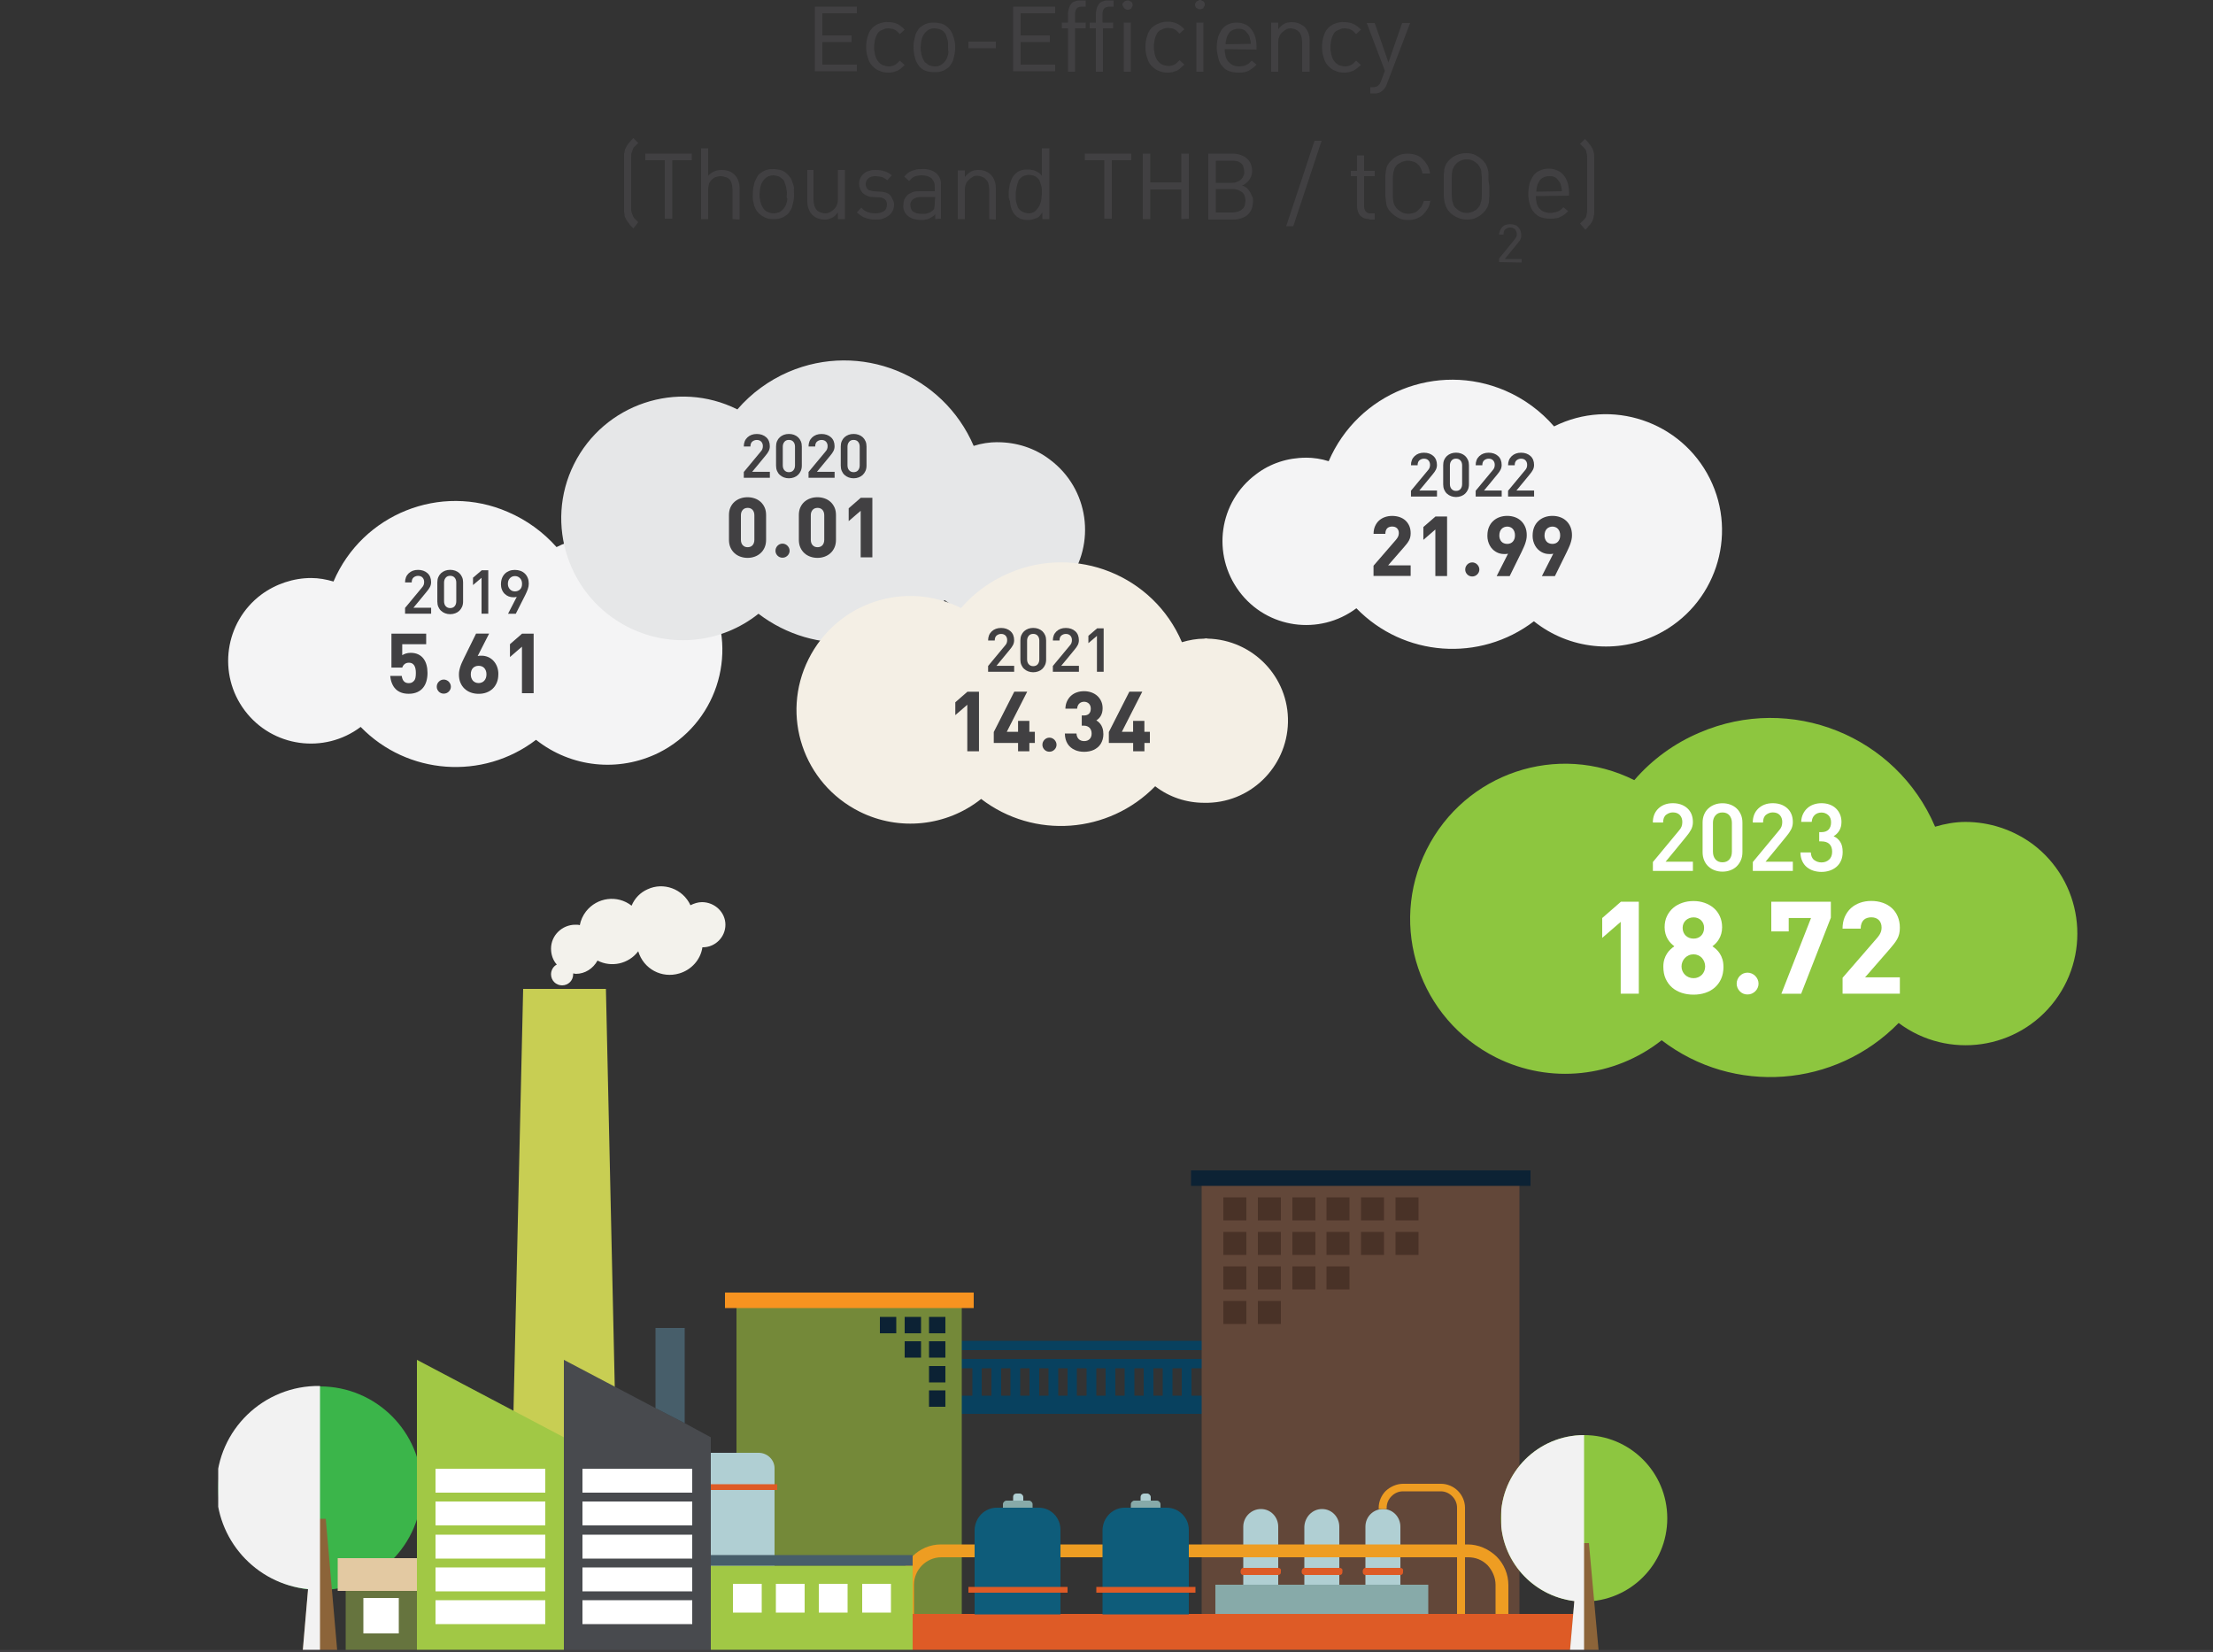 <?xml version="1.0" encoding="UTF-8"?>
<svg id="uuid-3ee498c5-5ab2-4af3-ad15-bd166c59cfd5" data-name="Layer 2" xmlns="http://www.w3.org/2000/svg" xmlns:xlink="http://www.w3.org/1999/xlink" viewBox="0 0 500 373.2">
  <rect x="0" y="0" width="500" height="373.2" fill="#333333" stroke="none"/>
  <defs>
    <clipPath id="uuid-6bf8a4b5-5d39-4c7f-a602-dab5450905b1">
      <rect x="49.3" y="313.1" width="23" height="59.9" fill="none" stroke-width="0"/>
    </clipPath>
    <clipPath id="uuid-ee84b911-e2a2-4e28-9290-2b66a9705197">
      <rect x="49.3" y="313.1" width="23" height="59.9" fill="none" stroke-width="0"/>
    </clipPath>
    <clipPath id="uuid-d801c9e1-0586-481f-846c-42f2ce655086">
      <rect x="339.2" y="324.2" width="18.8" height="48.8" fill="none" stroke-width="0"/>
    </clipPath>
    <clipPath id="uuid-a0ad6d28-cbf2-45c3-95b1-e989f8cd9f68">
      <rect x="339.2" y="324.2" width="18.8" height="48.8" fill="none" stroke-width="0"/>
    </clipPath>
  </defs>
  <g id="uuid-2d3446e0-645e-44f6-b3f3-12be5d7d3b14" data-name="Layer 1">
    <g>
      <g id="uuid-e5423331-d182-4f08-bcde-c6144774314a" data-name="Layer 1-2">
        <path d="M95.3,336.2c0,12.7-10.3,23-23,23s-23-10.3-23-23,10.3-23,23-23,23,10.3,23,23h0" fill="#3bb54a" stroke-width="0"/>
        <polygon points="76.2 373 68.4 373 71 343.1 73.6 343.1 76.2 373" fill="#8c6439" stroke-width="0"/>
        <g clip-path="url(#uuid-6bf8a4b5-5d39-4c7f-a602-dab5450905b1)">
          <g clip-path="url(#uuid-ee84b911-e2a2-4e28-9290-2b66a9705197)">
            <path d="M72.3,373v-59.9c-12.7-.2-23.2,9.9-23.4,22.6-.2,12,8.8,22.1,20.7,23.3l-1.2,14h3.9Z" fill="#f2f2f2" stroke-width="0"/>
          </g>
        </g>
        <polygon points="140.2 371.9 114.8 371.9 118.2 223.4 136.9 223.4 140.2 371.9" fill="#c8ce53" stroke-width="0"/>
        <path d="M158.6,203.8c-.9,0-1.8.3-2.6.7-1.7-3.7-6.1-5.3-9.7-3.6-1.6.7-2.9,2-3.6,3.7-3.2-2.5-7.8-1.9-10.3,1.3-.7.9-1.2,2-1.4,3.1-.3-.1-.7-.1-1-.1-3,0-5.5,2.4-5.5,5.4,0,1.3.4,2.6,1.3,3.6-.8.4-1.3,1.3-1.3,2.2,0,1.4,1.1,2.5,2.5,2.5s2.5-1.1,2.5-2.5v-.2c.2,0,.4.1.6.1,2.1,0,3.9-1.2,4.9-3,3.1,1.6,7,.8,9.2-2.1,1.2,4,5.3,6.2,9.3,5,2.7-.8,4.8-3.1,5.2-5.9h.1c2.8,0,5.1-2.3,5.1-5.1s-2.4-5.1-5.3-5.1h0" fill="#f3f2ec" stroke-width="0"/>
        <path d="M224,309.1h-2.2v6.2h2.2v-6.2ZM228.3,309.1h-2.1v6.2h2.1v-6.2ZM232.6,309.1h-2.1v6.2h2.1v-6.2ZM236.9,309.1h-2.1v6.2h2.1v-6.2ZM241.2,309.1h-2.1v6.2h2.1v-6.2ZM245.5,309.1h-2.2v6.2h2.2v-6.2ZM249.8,309.1h-2.1v6.2h2.1v-6.2ZM254.1,309.1h-2.1v6.2h2.1v-6.2ZM258.4,309.1h-2.1v6.2h2.1v-6.2ZM262.7,309.1h-2.1v6.2h2.1v-6.2ZM267,309.1h-2.1v6.2h2.1v-6.2ZM219.7,307h55.7v2.1h-6.2v6.2h6.2v4.1h-63.4v-4.1h7.7v-6.2h-7.7v-2.1h7.7Z" fill="#08415f" fill-rule="evenodd" stroke-width="0"/>
        <rect x="212" y="302.9" width="63" height="2.1" fill="#08415f" stroke-width="0"/>
        <rect x="166.4" y="293.8" width="50.9" height="72.1" fill="#748939" stroke-width="0"/>
        <rect x="271.5" y="265.5" width="71.8" height="100.4" fill="#624739" stroke-width="0"/>
        <path d="M157.3,328.2h14.1c2,0,3.6,1.6,3.6,3.5h0v34.1h-21.3v-34.1c0-1.9,1.6-3.5,3.6-3.5" fill="#b0cfd3" fill-rule="evenodd" stroke-width="0"/>
        <rect x="153.2" y="335.3" width="22.4" height="1.3" fill="#de5b26" stroke-width="0"/>
        <rect x="153.2" y="354.3" width="22.4" height="1.3" fill="#de5b26" stroke-width="0"/>
        <path d="M298.7,340.9h0c2.2,0,3.9,1.8,3.9,4v13.1h-7.9v-13.1c.1-2.2,1.8-4,4-4" fill="#b0cfd3" fill-rule="evenodd" stroke-width="0"/>
        <path d="M284.9,340.9h0c2.2,0,3.9,1.8,3.9,4v13.1h-7.9v-13.1c0-2.2,1.8-4,4-4" fill="#b0cfd3" fill-rule="evenodd" stroke-width="0"/>
        <path d="M312.5,340.9h0c2.2,0,3.9,1.8,3.9,4v13.1h-7.9v-13.1c0-2.3,1.8-4,4-4" fill="#b0cfd3" fill-rule="evenodd" stroke-width="0"/>
        <path d="M212.6,348.9h119c2.4,0,4.7,1,6.5,2.7h0c1.7,1.7,2.7,4,2.7,6.5v8h-2.9v-8.1c0-1.6-.7-3.2-1.8-4.4h0c-1.2-1.2-2.7-1.8-4.4-1.8h-119c-3.4,0-6.2,2.8-6.2,6.2v8h-3v-8c0-5,4.1-9.1,9.1-9.1" fill="#ee9d22" stroke-width="0"/>
        <path d="M317,335.2h8.6c1.4,0,2.8.6,3.8,1.6h0c1,1,1.6,2.4,1.6,3.8v24.9h-1.8v-24.9c0-1-.4-1.9-1.1-2.6h0c-.7-.7-1.6-1.1-2.6-1.1h-8.5c-1,0-1.9.4-2.6,1.1h0c-.7.7-1.1,1.6-1.1,2.6v.3h-1.8v-.3c0-1.4.6-2.8,1.6-3.8h0c1.1-1,2.5-1.6,3.9-1.6" fill="#ee9d22" stroke-width="0"/>
        <rect x="148.4" y="364.6" width="208.4" height="8.4" fill="#de5b26" stroke-width="0"/>
        <path d="M280.9,354.2h7.9c.4,0,.7.3.6.7v.3c0,.4-.3.6-.6.6h-7.9c-.4,0-.6-.3-.6-.6v-.3c0-.4.3-.7.6-.7" fill="#de5b26" fill-rule="evenodd" stroke-width="0"/>
        <path d="M294.8,354.2h7.9c.4,0,.7.3.6.7v.3c0,.4-.3.6-.6.6h-7.9c-.4,0-.7-.3-.7-.6v-.3c0-.4.3-.7.7-.7" fill="#de5b26" fill-rule="evenodd" stroke-width="0"/>
        <path d="M308.5,354.2h7.9c.4,0,.7.3.6.7v.3c0,.4-.3.6-.6.6h-7.9c-.4,0-.6-.3-.6-.6v-.3c0-.4.3-.7.6-.7" fill="#de5b26" fill-rule="evenodd" stroke-width="0"/>
        <path d="M225.2,340.6h9.5c2.7,0,4.9,2.2,4.9,5v19.1h-19.4v-19.1c.1-2.8,2.3-5,5-5" fill="#0e5c7a" fill-rule="evenodd" stroke-width="0"/>
        <path d="M254.1,340.6h9.5c2.7,0,5,2.2,5,5v19.1h-19.5v-19.1c.1-2.8,2.3-5,5-5" fill="#0e5c7a" fill-rule="evenodd" stroke-width="0"/>
        <rect x="274.6" y="358" width="48.1" height="6.6" fill="#87aaa9" stroke-width="0"/>
        <rect x="218.8" y="358.5" width="22.4" height="1.3" fill="#de5b26" stroke-width="0"/>
        <rect x="247.7" y="358.5" width="22.4" height="1.3" fill="#de5b26" stroke-width="0"/>
        <path d="M227.4,339h5.1c.4,0,.8.4.8.8v.8h-6.7v-.8c0-.4.4-.8.8-.8" fill="#87aaa9" fill-rule="evenodd" stroke-width="0"/>
        <path d="M229.7,337.4h.7c.4,0,.8.4.8.8v.8h-2.3v-.8c0-.5.3-.8.8-.8" fill="#b0cfd3" fill-rule="evenodd" stroke-width="0"/>
        <path d="M256.3,339h5.1c.4,0,.8.4.8.8v.8h-6.7v-.8c0-.4.4-.8.8-.8" fill="#87aaa9" fill-rule="evenodd" stroke-width="0"/>
        <path d="M258.5,337.4h.7c.4,0,.8.4.8.8v.8h-2.3v-.8c0-.5.4-.8.8-.8" fill="#b0cfd3" fill-rule="evenodd" stroke-width="0"/>
        <rect x="209.9" y="297.5" width="3.7" height="3.7" fill="#0c2234" stroke-width="0"/>
        <rect x="204.4" y="297.5" width="3.7" height="3.7" fill="#0c2234" stroke-width="0"/>
        <rect x="198.8" y="297.5" width="3.7" height="3.7" fill="#0c2234" stroke-width="0"/>
        <rect x="209.9" y="303" width="3.7" height="3.7" fill="#0c2234" stroke-width="0"/>
        <rect x="204.4" y="303" width="3.7" height="3.7" fill="#0c2234" stroke-width="0"/>
        <rect x="209.9" y="308.6" width="3.7" height="3.7" fill="#0c2234" stroke-width="0"/>
        <rect x="209.9" y="314.1" width="3.7" height="3.7" fill="#0c2234" stroke-width="0"/>
        <rect x="276.4" y="270.5" width="5.2" height="5.2" fill="#493227" stroke-width="0"/>
        <rect x="284.2" y="270.5" width="5.2" height="5.2" fill="#493227" stroke-width="0"/>
        <rect x="276.4" y="278.3" width="5.2" height="5.2" fill="#493227" stroke-width="0"/>
        <rect x="284.2" y="278.3" width="5.2" height="5.2" fill="#493227" stroke-width="0"/>
        <rect x="292" y="270.5" width="5.2" height="5.2" fill="#493227" stroke-width="0"/>
        <rect x="299.7" y="270.5" width="5.2" height="5.2" fill="#493227" stroke-width="0"/>
        <rect x="292" y="278.3" width="5.2" height="5.2" fill="#493227" stroke-width="0"/>
        <rect x="299.7" y="278.3" width="5.2" height="5.2" fill="#493227" stroke-width="0"/>
        <rect x="276.4" y="286.1" width="5.2" height="5.2" fill="#493227" stroke-width="0"/>
        <rect x="284.2" y="286.1" width="5.2" height="5.2" fill="#493227" stroke-width="0"/>
        <rect x="276.4" y="293.9" width="5.2" height="5.2" fill="#493227" stroke-width="0"/>
        <rect x="284.2" y="293.9" width="5.2" height="5.2" fill="#493227" stroke-width="0"/>
        <rect x="292" y="286.1" width="5.2" height="5.2" fill="#493227" stroke-width="0"/>
        <rect x="299.7" y="286.1" width="5.2" height="5.2" fill="#493227" stroke-width="0"/>
        <rect x="307.5" y="270.5" width="5.2" height="5.2" fill="#493227" stroke-width="0"/>
        <rect x="315.3" y="270.5" width="5.2" height="5.2" fill="#493227" stroke-width="0"/>
        <rect x="307.5" y="278.3" width="5.2" height="5.2" fill="#493227" stroke-width="0"/>
        <rect x="315.3" y="278.3" width="5.2" height="5.2" fill="#493227" stroke-width="0"/>
        <rect x="269.1" y="264.4" width="76.7" height="3.5" fill="#0c2234" stroke-width="0"/>
        <rect x="163.8" y="292" width="56.2" height="3.5" fill="#f79320" stroke-width="0"/>
        <polygon points="154.7 321.5 148.1 318.1 127.4 307.2 127.4 373 160.6 373 160.6 324.7 154.7 321.5" fill="#484a4e" stroke-width="0"/>
        <polygon points="127.4 373 94.2 373 94.2 307.2 127.4 324.7 127.4 373" fill="#a1c845" stroke-width="0"/>
        <rect x="98.4" y="331.8" width="24.8" height="5.4" fill="#fff" stroke-width="0"/>
        <rect x="98.4" y="339.2" width="24.8" height="5.4" fill="#fff" stroke-width="0"/>
        <rect x="98.4" y="346.7" width="24.8" height="5.4" fill="#fff" stroke-width="0"/>
        <rect x="98.4" y="354.1" width="24.8" height="5.4" fill="#fff" stroke-width="0"/>
        <rect x="98.4" y="361.5" width="24.8" height="5.4" fill="#fff" stroke-width="0"/>
        <rect x="131.6" y="331.8" width="24.8" height="5.4" fill="#fff" stroke-width="0"/>
        <rect x="131.6" y="339.2" width="24.8" height="5.4" fill="#fff" stroke-width="0"/>
        <rect x="131.6" y="346.7" width="24.8" height="5.4" fill="#fff" stroke-width="0"/>
        <rect x="131.6" y="354.1" width="24.8" height="5.4" fill="#fff" stroke-width="0"/>
        <rect x="131.6" y="361.5" width="24.8" height="5.4" fill="#fff" stroke-width="0"/>
        <rect x="160.6" y="353.7" width="45.6" height="19.3" fill="#a1c845" stroke-width="0"/>
        <rect x="78.1" y="356.8" width="16.1" height="16.2" fill="#66743e" stroke-width="0"/>
        <rect x="82.1" y="361" width="8" height="8" fill="#fff" stroke-width="0"/>
        <polygon points="154.7 300 148.1 300 148.1 318.1 154.7 321.5 154.7 300" fill="#475e6a" stroke-width="0"/>
        <rect x="165.6" y="357.8" width="6.5" height="6.5" fill="#fff" stroke-width="0"/>
        <rect x="175.3" y="357.8" width="6.5" height="6.5" fill="#fff" stroke-width="0"/>
        <rect x="185" y="357.8" width="6.5" height="6.5" fill="#fff" stroke-width="0"/>
        <rect x="194.8" y="357.8" width="6.5" height="6.5" fill="#fff" stroke-width="0"/>
        <rect x="76.3" y="352" width="17.9" height="7.4" fill="#e3c9a2" stroke-width="0"/>
        <rect x="160.6" y="351.3" width="45.6" height="2.4" fill="#475e6a" stroke-width="0"/>
        <path d="M376.7,343c0,10.4-8.4,18.8-18.8,18.8s-18.8-8.4-18.8-18.8,8.4-18.8,18.8-18.8h0c10.4,0,18.8,8.4,18.8,18.8h0" fill="#8dc640" stroke-width="0"/>
        <polygon points="361.2 373 354.7 373 356.9 348.6 359 348.6 361.2 373" fill="#8c6439" stroke-width="0"/>
        <g clip-path="url(#uuid-d801c9e1-0586-481f-846c-42f2ce655086)">
          <g clip-path="url(#uuid-a0ad6d28-cbf2-45c3-95b1-e989f8cd9f68)">
            <path d="M357.9,373v-48.8c-10.4,0-18.8,8.4-18.8,18.8,0,9.5,7.1,17.5,16.6,18.7l-1,11.4h3.2v-.1h0Z" fill="#f2f2f2" stroke-width="0"/>
          </g>
        </g>
        <rect y="372.7" width="500" height=".5" fill="#414042" stroke-width="0"/>
      </g>
      <path d="M70.32,130.58c1.73,0,3.38.31,5.03.79,6.52-15.25,24.21-22.33,39.38-15.72,4.24,1.81,8.02,4.56,11.01,7.94,12.81-6.37,28.38-1.18,34.75,11.63s1.18,28.38-11.63,34.82c-9.04,4.48-19.81,3.38-27.75-2.91-12.03,9.2-29.09,7.94-39.62-2.91-8.25,6.21-19.97,4.56-26.18-3.69s-4.56-19.97,3.69-26.18c3.3-2.44,7.31-3.77,11.32-3.77" fill="#f4f4f5" stroke-width="0"/>
      <path d="M225.37,99.89c-1.79,0-3.65.28-5.38.84-6.95-16.15-25.63-23.67-41.84-16.71-4.43,1.91-8.41,4.82-11.55,8.47-13.57-6.79-30.12-1.23-36.9,12.34-6.79,13.57-1.23,30.12,12.34,36.9,9.53,4.77,20.97,3.59,29.33-3.08,12.79,9.76,30.84,8.47,42.06-3.08,8.75,6.56,21.2,4.82,27.76-3.98s4.82-21.2-3.98-27.76c-3.36-2.58-7.51-3.93-11.83-3.93" fill="#e6e7e8" stroke-width="0"/>
      <path d="M295.07,103.39c1.71,0,3.48.27,5.13.8,6.63-15.4,24.44-22.57,39.9-15.94,4.22,1.82,8.02,4.6,11.02,8.08,12.94-6.47,28.72-1.18,35.19,11.77,6.47,12.94,1.18,28.72-11.77,35.19-9.09,4.55-20,3.42-27.97-2.94-12.19,9.31-29.41,8.08-40.11-2.94-8.34,6.26-20.22,4.6-26.47-3.8-6.26-8.4-4.6-20.22,3.8-26.47,3.21-2.46,7.17-3.74,11.28-3.74" fill="#f4f4f5" stroke-width="0"/>
      <path d="M272.05,144.28c-1.67,0-3.42.32-5.01.8-6.45-15.12-23.96-22.13-39.08-15.6-4.14,1.75-7.88,4.46-10.82,7.88-12.73-6.37-28.1-1.19-34.46,11.54-6.37,12.73-1.19,28.1,11.54,34.46,8.91,4.46,19.66,3.34,27.46-2.87,11.94,9.15,28.81,7.88,39.32-2.87,3.18,2.47,7.08,3.74,11.06,3.74,10.27.24,18.7-7.96,18.94-18.15.24-10.27-7.96-18.7-18.15-18.94-.24-.08-.48-.08-.8,0" fill="#f4efe5" stroke-width="0"/>
      <path d="M444.04,185.68c-2.28,0-4.66.43-6.83,1.08-8.78-20.6-32.63-30.13-53.22-21.25-5.64,2.38-10.73,6.07-14.74,10.73-17.34-8.67-38.26-1.63-46.94,15.72-8.67,17.34-1.63,38.26,15.72,46.94,12.14,6.07,26.67,4.55,37.4-3.9,16.26,12.47,39.24,10.73,53.55-3.9,11.16,8.35,26.99,6.07,35.34-5.09s6.07-26.99-5.09-35.34c-4.44-3.25-9.76-4.99-15.18-4.99" fill="#8dc63f" stroke-width="0"/>
      <g>
        <path d="M91.52,138.64v-1.31l3.8-4.58c.18-.19.31-.39.39-.59.08-.2.12-.43.12-.67,0-.42-.12-.75-.36-1.01-.24-.26-.58-.39-1.02-.39-.35,0-.68.11-.98.34-.3.23-.45.61-.45,1.14h-1.5c0-.86.27-1.54.82-2.06.55-.51,1.25-.77,2.11-.77s1.58.25,2.13.74c.55.49.82,1.17.82,2.03,0,.4-.09.77-.26,1.1s-.41.67-.71,1.02c-.49.6-1,1.21-1.51,1.84-.51.63-1.02,1.24-1.51,1.82h4v1.35h-5.87Z" fill="#414042" stroke-width="0"/>
        <path d="M104.63,135.89c0,.44-.08.84-.23,1.19-.16.35-.36.65-.62.9-.26.25-.57.44-.93.57s-.74.2-1.14.2-.78-.07-1.13-.2-.66-.32-.93-.57c-.27-.25-.47-.55-.62-.9-.15-.35-.22-.75-.22-1.19v-4.33c0-.44.07-.84.22-1.19.15-.35.36-.65.62-.89.27-.24.58-.43.93-.56s.73-.19,1.13-.19.78.06,1.14.19.67.32.93.56c.26.24.47.54.62.89.16.35.23.75.23,1.19v4.33ZM103.09,131.6c0-.44-.12-.81-.36-1.09-.24-.29-.58-.43-1.02-.43s-.77.14-1.01.43-.37.65-.37,1.09v4.21c0,.47.12.85.37,1.13s.58.43,1.01.43.78-.14,1.02-.43c.24-.29.36-.66.36-1.13v-4.21Z" fill="#414042" stroke-width="0"/>
        <path d="M108.8,138.64v-8.11l-1.93,1.64v-1.66l1.97-1.68h1.48v9.81h-1.52Z" fill="#414042" stroke-width="0"/>
        <path d="M113.19,131.94c0-.48.08-.92.23-1.32.16-.4.37-.73.65-1.01s.61-.49.99-.64.8-.22,1.26-.22.88.07,1.27.21.72.35,1,.62c.28.27.5.6.65.98.16.38.23.82.23,1.3,0,.42-.08.83-.22,1.24-.15.41-.33.84-.56,1.3l-2.15,4.25h-1.75l1.97-3.82c-.12.04-.24.06-.37.08-.13.01-.26.02-.39.02-.39,0-.75-.07-1.09-.2-.34-.14-.64-.33-.9-.59-.26-.26-.47-.58-.61-.95-.15-.37-.22-.78-.22-1.24ZM114.75,131.9c0,.47.15.87.44,1.2s.68.5,1.16.5c.46,0,.83-.15,1.14-.44.31-.29.46-.71.46-1.26s-.15-.96-.46-1.28c-.31-.32-.69-.48-1.14-.48s-.84.16-1.14.48c-.31.32-.46.74-.46,1.28Z" fill="#414042" stroke-width="0"/>
        <path d="M96.59,152.02c0,.65-.08,1.27-.24,1.84-.16.57-.41,1.07-.76,1.5-.34.43-.78.76-1.32,1-.53.24-1.17.37-1.92.37-.64,0-1.2-.09-1.69-.27-.49-.18-.91-.44-1.26-.79-.35-.34-.62-.77-.83-1.27-.21-.5-.34-1.07-.4-1.71h2.6c.07.52.22.93.48,1.21s.62.43,1.1.43c.22,0,.42-.03.6-.1.18-.06.35-.18.5-.34.21-.19.34-.44.41-.75.07-.31.1-.69.1-1.12,0-.36-.03-.68-.09-.96-.06-.28-.15-.53-.28-.73s-.29-.35-.48-.46-.43-.16-.71-.16c-.24,0-.44.03-.61.1-.17.07-.32.16-.44.27s-.22.23-.3.36-.13.26-.17.37h-2.44v-7.66h7.85v2.38h-5.41v2.49c.2-.15.47-.27.8-.38.33-.1.7-.16,1.11-.16.66,0,1.23.12,1.71.35.48.23.87.55,1.18.96.31.41.54.88.69,1.44.15.55.22,1.15.22,1.8Z" fill="#414042" stroke-width="0"/>
        <path d="M98.68,155.13c0-.22.04-.43.12-.62.08-.19.2-.36.34-.51.14-.15.31-.26.5-.35s.4-.13.62-.13.43.04.62.13c.19.08.36.2.51.35.15.15.26.32.35.51.08.19.13.4.13.62s-.04.42-.13.61c-.09.19-.2.36-.35.5s-.32.26-.51.34c-.19.08-.4.12-.62.12s-.43-.04-.62-.12c-.19-.08-.36-.2-.5-.34s-.25-.31-.34-.5-.12-.39-.12-.61Z" fill="#414042" stroke-width="0"/>
        <path d="M112.59,152.32c0,.7-.11,1.33-.34,1.88-.23.55-.54,1.01-.94,1.39-.4.38-.87.66-1.41.86s-1.13.29-1.76.29-1.21-.1-1.75-.29c-.54-.19-1.01-.48-1.41-.85-.4-.37-.72-.83-.95-1.37s-.34-1.16-.34-1.86c0-.34.03-.66.1-.97.07-.31.15-.63.26-.94.11-.31.23-.62.38-.93.14-.31.29-.62.45-.95l2.68-5.44h2.95l-2.58,5.06c.21-.04.38-.06.51-.07.14,0,.27,0,.41,0,.48,0,.94.1,1.39.28.45.19.85.46,1.2.82.35.36.63.79.84,1.31.21.52.32,1.1.32,1.76ZM109.91,152.34c0-.3-.04-.57-.13-.81-.09-.24-.21-.44-.36-.61-.15-.17-.34-.29-.56-.38-.22-.09-.46-.13-.72-.13s-.5.04-.72.13-.4.21-.56.37c-.16.16-.28.37-.36.6-.08.24-.13.51-.13.82s.04.59.13.83c.09.24.21.45.36.62.16.17.34.3.56.39.22.09.45.14.72.14s.49-.05.71-.14c.22-.09.41-.22.56-.39.16-.17.28-.38.37-.62.09-.24.13-.52.13-.83Z" fill="#414042" stroke-width="0"/>
        <path d="M117.93,156.6v-10.51l-2.71,2.34v-2.9l2.73-2.38h2.62v13.45h-2.65Z" fill="#414042" stroke-width="0"/>
      </g>
      <g>
        <path d="M168.05,107.94v-1.31l3.8-4.58c.18-.19.31-.39.39-.59.08-.2.12-.43.12-.67,0-.42-.12-.75-.36-1.01-.24-.26-.58-.39-1.02-.39-.35,0-.68.11-.98.34-.3.23-.45.61-.45,1.14h-1.5c0-.86.27-1.54.82-2.06.55-.51,1.25-.77,2.11-.77s1.58.25,2.13.74c.55.49.82,1.17.82,2.03,0,.4-.09.77-.26,1.1s-.41.67-.71,1.02c-.49.6-1,1.21-1.51,1.84-.51.63-1.02,1.24-1.51,1.82h4v1.35h-5.87Z" fill="#414042" stroke-width="0"/>
        <path d="M181.16,105.19c0,.44-.08.84-.23,1.19-.16.35-.36.65-.62.9-.26.25-.57.44-.93.57s-.74.2-1.14.2-.78-.07-1.13-.2-.66-.32-.93-.57c-.27-.25-.47-.55-.62-.9-.15-.35-.22-.75-.22-1.19v-4.33c0-.44.07-.84.22-1.19.15-.35.36-.65.62-.89.27-.24.58-.43.93-.56s.73-.19,1.13-.19.78.06,1.14.19.67.32.93.56c.26.24.47.54.62.89.16.35.23.75.23,1.19v4.33ZM179.62,100.9c0-.44-.12-.81-.36-1.09-.24-.29-.58-.43-1.02-.43s-.77.14-1.01.43-.37.65-.37,1.09v4.21c0,.47.12.85.37,1.13s.58.43,1.01.43.78-.14,1.02-.43c.24-.29.36-.66.36-1.13v-4.21Z" fill="#414042" stroke-width="0"/>
        <path d="M182.68,107.94v-1.31l3.8-4.58c.18-.19.31-.39.39-.59.08-.2.12-.43.12-.67,0-.42-.12-.75-.36-1.01-.24-.26-.58-.39-1.02-.39-.35,0-.68.11-.98.34-.3.23-.45.61-.45,1.14h-1.5c0-.86.27-1.54.82-2.06.55-.51,1.25-.77,2.11-.77s1.58.25,2.13.74c.55.49.82,1.17.82,2.03,0,.4-.09.77-.26,1.1s-.41.67-.71,1.02c-.49.6-1,1.21-1.51,1.84-.51.63-1.02,1.24-1.51,1.82h4v1.35h-5.87Z" fill="#414042" stroke-width="0"/>
        <path d="M195.78,105.19c0,.44-.08.84-.23,1.19-.16.35-.36.65-.62.9-.26.25-.57.44-.93.57s-.74.2-1.14.2-.78-.07-1.13-.2-.66-.32-.93-.57c-.27-.25-.47-.55-.62-.9-.15-.35-.22-.75-.22-1.19v-4.33c0-.44.07-.84.22-1.19.15-.35.36-.65.62-.89.27-.24.58-.43.93-.56s.73-.19,1.13-.19.78.06,1.14.19.67.32.93.56c.26.24.47.54.62.89.16.35.23.75.23,1.19v4.33ZM194.24,100.9c0-.44-.12-.81-.36-1.09-.24-.29-.58-.43-1.02-.43s-.77.14-1.01.43-.37.65-.37,1.09v4.21c0,.47.12.85.37,1.13s.58.43,1.01.43.78-.14,1.02-.43c.24-.29.36-.66.36-1.13v-4.21Z" fill="#414042" stroke-width="0"/>
        <path d="M173.09,121.93c0,.66-.11,1.25-.34,1.76-.23.51-.53.94-.92,1.28-.38.35-.83.61-1.33.79-.51.18-1.04.27-1.59.27s-1.1-.09-1.61-.27c-.51-.18-.96-.44-1.34-.79-.39-.35-.69-.77-.92-1.28-.23-.51-.34-1.09-.34-1.76v-5.57c0-.66.11-1.24.34-1.74.23-.5.53-.92.92-1.26.39-.34.83-.59,1.34-.77s1.04-.26,1.61-.26,1.08.09,1.59.26.95.43,1.33.77c.38.34.69.76.92,1.26.23.5.34,1.08.34,1.74v5.57ZM170.44,116.41c0-.27-.04-.5-.11-.71-.07-.21-.18-.39-.31-.53-.13-.14-.29-.25-.48-.33-.19-.08-.4-.11-.62-.11s-.43.04-.61.11c-.19.08-.35.19-.48.33s-.24.32-.32.53c-.08.21-.11.45-.11.71v5.52c0,.27.04.51.11.72.08.21.18.39.32.53s.3.25.48.33c.19.07.39.11.61.11s.44-.04.62-.11c.19-.07.35-.18.48-.33.13-.14.24-.32.31-.53.07-.21.11-.45.11-.72v-5.52Z" fill="#414042" stroke-width="0"/>
        <path d="M175.21,124.42c0-.22.04-.43.12-.62.08-.19.2-.36.34-.51.14-.15.31-.26.5-.35s.4-.13.62-.13.43.04.62.13c.19.08.36.2.51.35.15.15.26.32.35.51.08.19.13.4.13.62s-.04.42-.13.61c-.09.19-.2.36-.35.5s-.32.26-.51.34c-.19.08-.4.12-.62.12s-.43-.04-.62-.12c-.19-.08-.36-.2-.5-.34s-.25-.31-.34-.5-.12-.39-.12-.61Z" fill="#414042" stroke-width="0"/>
        <path d="M188.88,121.93c0,.66-.11,1.25-.34,1.76-.23.51-.53.94-.92,1.28-.38.35-.83.61-1.33.79-.51.18-1.04.27-1.59.27s-1.1-.09-1.61-.27c-.51-.18-.96-.44-1.34-.79-.39-.35-.69-.77-.92-1.28-.23-.51-.34-1.09-.34-1.76v-5.57c0-.66.11-1.24.34-1.74.23-.5.53-.92.92-1.26.39-.34.83-.59,1.34-.77s1.04-.26,1.61-.26,1.08.09,1.59.26.95.43,1.33.77c.38.34.69.76.92,1.26.23.5.34,1.08.34,1.74v5.57ZM186.23,116.41c0-.27-.04-.5-.11-.71-.07-.21-.18-.39-.31-.53-.13-.14-.29-.25-.48-.33-.19-.08-.4-.11-.62-.11s-.43.04-.61.11c-.19.08-.35.19-.48.33s-.24.32-.32.53c-.08.21-.11.45-.11.71v5.52c0,.27.04.51.11.72.08.21.18.39.32.53s.3.25.48.33c.19.07.39.11.61.11s.44-.04.62-.11c.19-.07.35-.18.48-.33.13-.14.24-.32.31-.53.07-.21.11-.45.11-.72v-5.52Z" fill="#414042" stroke-width="0"/>
        <path d="M194.46,125.9v-10.51l-2.71,2.34v-2.9l2.73-2.38h2.62v13.45h-2.65Z" fill="#414042" stroke-width="0"/>
      </g>
      <g>
        <path d="M223.25,151.76v-1.31l3.8-4.58c.18-.19.31-.39.39-.59.08-.2.12-.43.12-.67,0-.42-.12-.75-.36-1.01-.24-.26-.58-.39-1.02-.39-.35,0-.68.11-.98.34-.3.23-.45.61-.45,1.14h-1.5c0-.86.27-1.54.82-2.06.55-.51,1.25-.77,2.11-.77s1.58.25,2.13.74c.55.49.82,1.17.82,2.03,0,.4-.09.77-.26,1.1s-.41.67-.71,1.02c-.49.6-1,1.21-1.51,1.84-.51.63-1.02,1.24-1.51,1.82h4v1.35h-5.87Z" fill="#414042" stroke-width="0"/>
        <path d="M236.36,149.01c0,.44-.08.84-.23,1.19-.16.35-.36.65-.62.9-.26.25-.57.44-.93.57s-.74.2-1.14.2-.78-.07-1.13-.2-.66-.32-.93-.57c-.27-.25-.47-.55-.62-.9-.15-.35-.22-.75-.22-1.19v-4.33c0-.44.07-.84.22-1.19.15-.35.36-.65.62-.89.27-.24.58-.43.93-.56s.73-.19,1.13-.19.78.06,1.14.19.67.32.93.56c.26.24.47.54.62.89.16.35.23.75.23,1.19v4.33ZM234.82,144.72c0-.44-.12-.81-.36-1.09-.24-.29-.58-.43-1.02-.43s-.77.14-1.01.43-.37.65-.37,1.09v4.21c0,.47.12.85.37,1.13s.58.43,1.01.43.78-.14,1.02-.43c.24-.29.36-.66.36-1.13v-4.21Z" fill="#414042" stroke-width="0"/>
        <path d="M237.88,151.76v-1.31l3.8-4.58c.18-.19.31-.39.39-.59.08-.2.12-.43.12-.67,0-.42-.12-.75-.36-1.01-.24-.26-.58-.39-1.02-.39-.35,0-.68.11-.98.34-.3.23-.45.61-.45,1.14h-1.5c0-.86.27-1.54.82-2.06.55-.51,1.25-.77,2.11-.77s1.58.25,2.13.74c.55.49.82,1.17.82,2.03,0,.4-.09.77-.26,1.1s-.41.67-.71,1.02c-.49.6-1,1.21-1.51,1.84-.51.63-1.02,1.24-1.51,1.82h4v1.35h-5.87Z" fill="#414042" stroke-width="0"/>
        <path d="M247.84,151.76v-8.11l-1.93,1.64v-1.66l1.97-1.68h1.48v9.81h-1.52Z" fill="#414042" stroke-width="0"/>
        <path d="M218.55,169.72v-10.51l-2.71,2.34v-2.9l2.73-2.38h2.62v13.45h-2.65Z" fill="#414042" stroke-width="0"/>
        <path d="M232.57,167.84v1.88h-2.55v-1.88h-5.49v-2.47l4.63-9.11h2.92l-4.61,9.06h2.55v-2.47h2.55v2.47h1.24v2.52h-1.24Z" fill="#414042" stroke-width="0"/>
        <path d="M235.52,168.25c0-.22.04-.43.12-.62.08-.19.2-.36.34-.51.14-.15.31-.26.5-.35s.4-.13.62-.13.43.04.62.13c.19.08.36.2.51.35.15.15.26.32.35.51.08.19.13.4.13.62s-.04.42-.13.61c-.09.19-.2.36-.35.5s-.32.26-.51.34c-.19.08-.4.12-.62.12s-.43-.04-.62-.12c-.19-.08-.36-.2-.5-.34s-.25-.31-.34-.5-.12-.39-.12-.61Z" fill="#414042" stroke-width="0"/>
        <path d="M249.3,165.75c0,.46-.05.89-.16,1.27s-.26.73-.45,1.03-.42.57-.69.79c-.27.22-.56.41-.88.56-.32.15-.66.26-1.03.33-.37.07-.74.11-1.13.11s-.74-.03-1.1-.1c-.36-.07-.7-.17-1.02-.32-.32-.14-.62-.33-.89-.55s-.51-.48-.71-.79-.36-.65-.47-1.05-.17-.83-.18-1.32h2.63c.01.3.07.55.17.77s.23.39.38.53c.16.14.34.25.54.31.21.07.42.1.65.1.25,0,.48-.04.68-.11.21-.08.38-.19.53-.33.15-.14.26-.32.35-.54s.12-.46.12-.73-.04-.51-.12-.73c-.08-.22-.19-.41-.34-.56-.15-.15-.34-.27-.56-.36s-.47-.13-.75-.13h-.46v-2.3h.46c.28,0,.52-.04.72-.11.2-.08.37-.18.49-.32.13-.14.22-.3.28-.49.06-.19.09-.4.09-.62,0-.25-.04-.48-.12-.67-.08-.19-.19-.36-.33-.49s-.3-.23-.49-.3c-.19-.07-.38-.1-.59-.1s-.41.04-.6.11c-.18.07-.34.17-.48.31-.14.13-.25.3-.33.49-.08.19-.13.41-.15.65h-2.65c.02-.62.14-1.18.37-1.67.23-.49.53-.9.9-1.24.38-.34.81-.6,1.32-.77.5-.18,1.04-.26,1.62-.26.61,0,1.17.09,1.69.28.51.19.96.45,1.33.79s.66.75.87,1.22.31.99.31,1.56c0,.35-.04.66-.11.95s-.17.53-.3.76c-.13.22-.28.42-.45.59-.17.17-.36.32-.56.44.22.14.43.29.62.48s.36.4.5.64c.14.24.25.52.34.83.08.31.12.66.12,1.05Z" fill="#414042" stroke-width="0"/>
        <path d="M258.57,167.84v1.88h-2.55v-1.88h-5.49v-2.47l4.63-9.11h2.92l-4.61,9.06h2.54v-2.47h2.55v2.47h1.24v2.52h-1.24Z" fill="#414042" stroke-width="0"/>
      </g>
      <g>
        <path d="M318.79,112.17v-1.31l3.8-4.58c.18-.19.31-.39.39-.59.08-.2.12-.43.12-.67,0-.42-.12-.75-.36-1.01-.24-.26-.58-.39-1.02-.39-.35,0-.68.11-.98.34s-.45.61-.45,1.14h-1.5c0-.86.27-1.54.82-2.06.55-.51,1.25-.77,2.11-.77s1.58.25,2.12.74c.55.49.82,1.17.82,2.03,0,.4-.09.77-.26,1.1-.17.33-.41.67-.71,1.02-.49.6-1,1.21-1.51,1.84-.51.63-1.02,1.24-1.51,1.82h4v1.35h-5.87Z" fill="#414042" stroke-width="0"/>
        <path d="M331.89,109.42c0,.44-.08.84-.23,1.19-.16.35-.36.65-.62.9-.26.25-.57.44-.93.57s-.74.2-1.14.2-.78-.07-1.13-.2c-.35-.13-.66-.32-.93-.57-.27-.25-.47-.55-.62-.9s-.22-.75-.22-1.19v-4.33c0-.44.07-.84.22-1.19s.36-.65.62-.89c.27-.24.58-.43.93-.56.35-.13.73-.19,1.13-.19s.78.06,1.14.19.67.32.93.56c.26.24.47.54.62.89.16.35.23.75.23,1.19v4.33ZM330.35,105.13c0-.44-.12-.81-.36-1.09s-.58-.43-1.02-.43-.77.14-1.01.43-.37.65-.37,1.09v4.21c0,.47.12.85.37,1.13s.58.43,1.01.43.78-.14,1.02-.43.36-.66.36-1.13v-4.21Z" fill="#414042" stroke-width="0"/>
        <path d="M333.41,112.17v-1.31l3.8-4.58c.18-.19.31-.39.39-.59.08-.2.12-.43.12-.67,0-.42-.12-.75-.36-1.01-.24-.26-.58-.39-1.02-.39-.35,0-.68.11-.98.34s-.45.61-.45,1.14h-1.5c0-.86.27-1.54.82-2.06.55-.51,1.25-.77,2.11-.77s1.58.25,2.12.74c.55.49.82,1.17.82,2.03,0,.4-.09.77-.26,1.1-.17.33-.41.67-.71,1.02-.49.6-1,1.21-1.51,1.84-.51.63-1.02,1.24-1.51,1.82h4v1.35h-5.87Z" fill="#414042" stroke-width="0"/>
        <path d="M340.73,112.17v-1.31l3.8-4.58c.18-.19.31-.39.39-.59.08-.2.12-.43.12-.67,0-.42-.12-.75-.36-1.01-.24-.26-.58-.39-1.02-.39-.35,0-.68.11-.98.34s-.45.61-.45,1.14h-1.5c0-.86.27-1.54.82-2.06.55-.51,1.25-.77,2.11-.77s1.58.25,2.12.74c.55.49.82,1.17.82,2.03,0,.4-.09.77-.26,1.1-.17.33-.41.67-.71,1.02-.49.6-1,1.21-1.51,1.84-.51.63-1.02,1.24-1.51,1.82h4v1.35h-5.87Z" fill="#414042" stroke-width="0"/>
        <path d="M310.33,130.13v-2.33l5.04-5.82c.11-.13.2-.25.29-.37.08-.12.15-.24.21-.36.06-.12.1-.25.13-.38.03-.13.05-.27.05-.43,0-.23-.03-.43-.1-.62-.07-.19-.17-.34-.3-.47s-.29-.23-.47-.3-.4-.1-.63-.1c-.2,0-.4.03-.58.08-.19.05-.35.15-.5.27-.14.13-.26.3-.34.51s-.13.48-.13.79h-2.66c0-.64.11-1.21.33-1.72.22-.5.52-.93.89-1.27.38-.34.82-.61,1.33-.79s1.06-.27,1.65-.27,1.16.09,1.67.26c.51.18.96.43,1.33.77.37.34.66.75.87,1.23.21.48.31,1.03.31,1.65,0,.34-.03.64-.1.91s-.16.52-.29.75c-.13.24-.29.47-.47.71-.19.24-.4.49-.64.77l-3.59,4.12h5.09v2.39h-8.39Z" fill="#414042" stroke-width="0"/>
        <path d="M324.3,130.13v-10.51l-2.71,2.34v-2.9l2.74-2.38h2.62v13.45h-2.65Z" fill="#414042" stroke-width="0"/>
        <path d="M331.05,128.66c0-.22.04-.43.12-.62.08-.19.2-.36.34-.51.14-.15.31-.26.5-.35.19-.08.4-.13.62-.13s.43.04.62.13c.19.08.36.2.51.35.15.15.26.32.35.51.08.19.13.4.13.62s-.04.42-.13.61c-.09.19-.2.36-.35.5-.15.14-.32.26-.51.34-.19.08-.4.12-.62.12s-.43-.04-.62-.12c-.19-.08-.36-.2-.5-.34s-.25-.31-.34-.5-.12-.39-.12-.61Z" fill="#414042" stroke-width="0"/>
        <path d="M336.06,120.97c0-.7.11-1.32.34-1.87.23-.55.54-1.01.95-1.39.4-.38.88-.67,1.42-.87.55-.2,1.13-.3,1.76-.3s1.2.1,1.74.29c.54.19,1.01.48,1.4.85.4.37.71.83.94,1.37.23.54.34,1.16.34,1.86,0,.34-.03.66-.1.98s-.15.63-.26.94c-.11.31-.23.62-.38.93s-.29.62-.44.95l-2.68,5.44h-2.94l2.57-5.06c-.2.04-.37.06-.5.07s-.27,0-.41,0c-.32,0-.63-.04-.94-.12-.31-.08-.6-.21-.88-.37-.28-.16-.54-.36-.77-.6-.24-.24-.44-.51-.61-.82-.17-.31-.31-.65-.41-1.03-.1-.38-.15-.79-.15-1.23ZM338.75,120.94c0,.3.04.57.13.81.09.24.21.44.36.61.16.17.35.3.57.38.22.09.47.13.74.13.25,0,.49-.04.7-.13.22-.09.4-.21.55-.38.15-.17.27-.37.36-.6.09-.24.13-.51.13-.82s-.04-.58-.13-.83c-.09-.25-.21-.45-.36-.62-.15-.17-.34-.3-.55-.39-.22-.09-.45-.14-.7-.14s-.5.05-.72.14c-.22.09-.41.22-.57.39-.16.17-.28.38-.37.62-.09.25-.13.52-.13.83Z" fill="#414042" stroke-width="0"/>
        <path d="M346.28,120.97c0-.7.12-1.32.34-1.87.23-.55.54-1.01.95-1.39.4-.38.88-.67,1.42-.87.54-.2,1.13-.3,1.76-.3s1.21.1,1.74.29c.54.19,1.01.48,1.4.85.4.37.71.83.94,1.37s.34,1.16.34,1.86c0,.34-.03.66-.1.98s-.15.63-.26.94c-.11.31-.23.62-.38.93-.14.31-.29.62-.44.95l-2.68,5.44h-2.94l2.57-5.06c-.2.04-.37.06-.5.07-.14,0-.27,0-.41,0-.32,0-.63-.04-.94-.12-.31-.08-.6-.21-.88-.37-.28-.16-.54-.36-.77-.6s-.44-.51-.61-.82c-.17-.31-.31-.65-.41-1.03-.1-.38-.15-.79-.15-1.23ZM348.96,120.94c0,.3.04.57.13.81s.21.44.36.61.35.3.57.38c.22.09.47.13.74.13.25,0,.49-.04.7-.13.22-.09.4-.21.55-.38.15-.17.27-.37.36-.6s.13-.51.13-.82-.04-.58-.13-.83-.21-.45-.36-.62c-.15-.17-.34-.3-.55-.39-.22-.09-.45-.14-.7-.14s-.5.05-.72.14c-.22.09-.41.22-.57.39-.16.17-.28.38-.37.62-.09.25-.13.52-.13.83Z" fill="#414042" stroke-width="0"/>
      </g>
      <g>
        <path d="M373.45,196.76v-2.02l5.87-7.08c.28-.3.48-.61.6-.92.12-.31.18-.66.18-1.04,0-.64-.19-1.16-.56-1.57-.37-.4-.9-.6-1.58-.6-.54,0-1.04.18-1.51.53-.46.35-.69.94-.69,1.76h-2.32c0-1.32.42-2.38,1.26-3.18.84-.79,1.93-1.19,3.25-1.19s2.44.38,3.28,1.14c.84.76,1.26,1.81,1.26,3.13,0,.62-.14,1.19-.41,1.7-.27.51-.64,1.04-1.1,1.58-.76.92-1.54,1.87-2.33,2.85-.79.97-1.57,1.91-2.33,2.82h6.17v2.08h-9.06Z" fill="#fff" stroke-width="0"/>
        <path d="M393.68,192.51c0,.68-.12,1.29-.36,1.84-.24.54-.56,1-.96,1.39-.4.38-.88.67-1.43.87-.55.2-1.14.3-1.76.3s-1.2-.1-1.75-.3-1.02-.49-1.43-.87c-.41-.38-.73-.84-.96-1.39s-.35-1.15-.35-1.84v-6.68c0-.68.12-1.29.35-1.84s.55-1,.96-1.37c.41-.37.89-.66,1.43-.86s1.12-.3,1.75-.3,1.21.1,1.76.3c.55.2,1.03.49,1.43.86.4.37.72.83.96,1.37.24.54.36,1.15.36,1.84v6.68ZM391.3,185.89c0-.68-.19-1.24-.56-1.69-.37-.44-.9-.66-1.58-.66s-1.18.22-1.57.66c-.38.44-.57,1-.57,1.69v6.5c0,.72.19,1.3.57,1.75.38.44.9.66,1.57.66s1.21-.22,1.58-.66c.37-.44.56-1.02.56-1.75v-6.5Z" fill="#fff" stroke-width="0"/>
        <path d="M396.03,196.76v-2.02l5.87-7.08c.28-.3.48-.61.6-.92.12-.31.18-.66.18-1.04,0-.64-.19-1.16-.56-1.57-.37-.4-.9-.6-1.58-.6-.54,0-1.04.18-1.51.53-.46.35-.69.94-.69,1.76h-2.32c0-1.32.42-2.38,1.26-3.18.84-.79,1.93-1.19,3.25-1.19s2.44.38,3.28,1.14c.84.76,1.26,1.81,1.26,3.13,0,.62-.14,1.19-.41,1.7-.27.51-.64,1.04-1.1,1.58-.76.92-1.54,1.87-2.33,2.85-.79.97-1.57,1.91-2.33,2.82h6.17v2.08h-9.06Z" fill="#fff" stroke-width="0"/>
        <path d="M416.33,192.48c0,.74-.13,1.4-.38,1.96-.25.56-.6,1.03-1.04,1.4-.44.37-.95.65-1.52.84-.57.19-1.19.29-1.85.29-.62,0-1.21-.09-1.78-.26-.56-.17-1.06-.44-1.51-.8s-.79-.82-1.05-1.37-.4-1.21-.42-1.97h2.35c.04.8.3,1.38.78,1.73.48.35,1.02.53,1.63.53.68,0,1.25-.21,1.72-.63.46-.42.69-1.01.69-1.78s-.2-1.32-.6-1.73-1.02-.62-1.87-.62h-.45v-2.08h.45c.76,0,1.32-.2,1.69-.6.36-.4.54-.94.54-1.63s-.22-1.24-.65-1.63c-.43-.38-.94-.57-1.52-.57-.62,0-1.13.19-1.54.57-.4.38-.62.89-.66,1.54h-2.38c.02-.66.16-1.25.41-1.78.25-.52.58-.96.98-1.32.4-.36.87-.64,1.42-.83.54-.19,1.13-.29,1.78-.29s1.27.1,1.82.3c.55.2,1.03.49,1.43.87s.71.83.93,1.35c.22.52.33,1.09.33,1.72,0,.76-.17,1.42-.5,1.96s-.76.96-1.28,1.26c.64.28,1.14.71,1.51,1.29s.54,1.33.54,2.26Z" fill="#fff" stroke-width="0"/>
        <path d="M366.18,224.49v-16.23l-4.18,3.61v-4.48l4.22-3.68h4.05v20.77h-4.09Z" fill="#fff" stroke-width="0"/>
        <path d="M389.4,218.37c0,1.04-.18,1.96-.53,2.75s-.84,1.45-1.45,1.98-1.33.93-2.15,1.2c-.82.27-1.7.4-2.63.4s-1.84-.13-2.67-.4c-.83-.27-1.56-.67-2.17-1.2s-1.1-1.19-1.46-1.98-.53-1.7-.53-2.75c0-.62.08-1.17.23-1.66.15-.48.35-.91.59-1.28.24-.37.5-.69.8-.96.29-.27.58-.51.87-.7-.26-.19-.52-.42-.78-.68-.26-.27-.5-.58-.71-.93-.21-.35-.38-.75-.51-1.2-.13-.45-.2-.94-.2-1.49,0-.93.17-1.76.52-2.5.35-.73.82-1.35,1.41-1.86s1.29-.89,2.08-1.16c.79-.27,1.63-.4,2.52-.4s1.69.13,2.48.4c.78.27,1.47.66,2.06,1.16.59.5,1.06,1.12,1.4,1.86s.52,1.57.52,2.5c0,.55-.07,1.04-.2,1.49-.13.45-.3.85-.51,1.2-.21.35-.44.66-.7.93-.26.27-.52.49-.78.68.29.2.58.43.88.7.3.27.56.59.8.96.24.37.43.79.58,1.28.15.49.23,1.04.23,1.66ZM385.26,218.33c0-.37-.07-.72-.2-1.06-.13-.33-.31-.62-.54-.87s-.51-.45-.83-.59c-.32-.14-.67-.22-1.04-.22-.39,0-.75.07-1.09.22-.33.15-.62.34-.86.59s-.43.54-.57.87c-.14.33-.21.69-.21,1.06s.07.72.21,1.04c.14.32.33.6.57.84.24.24.53.42.86.56.33.14.7.21,1.09.21.37,0,.72-.07,1.04-.21.32-.14.6-.32.83-.56.23-.24.41-.51.54-.84.13-.32.2-.67.2-1.04ZM385.02,209.59c0-.34-.06-.66-.18-.94-.12-.29-.28-.53-.49-.74-.21-.21-.46-.37-.75-.49-.29-.12-.61-.18-.95-.18s-.68.06-.98.18c-.3.12-.57.28-.79.49-.22.21-.4.46-.52.74-.12.29-.19.6-.19.94,0,.38.06.72.19,1.02.12.3.3.56.52.77.22.21.49.38.79.49.3.12.63.17.98.17s.66-.06.95-.17c.29-.11.54-.28.75-.49.21-.21.37-.47.49-.77.12-.3.18-.64.18-1.02Z" fill="#fff" stroke-width="0"/>
        <path d="M392.38,222.22c0-.34.06-.67.19-.96s.3-.56.52-.79.48-.4.77-.54c.3-.13.62-.2.96-.2s.67.07.97.2c.3.13.56.31.79.54.23.23.4.49.54.79.13.3.2.62.2.96s-.07.64-.2.94c-.13.3-.31.56-.54.78-.23.22-.49.4-.79.53-.3.13-.62.19-.97.19s-.66-.06-.96-.19c-.3-.13-.55-.3-.77-.53s-.39-.48-.52-.78c-.13-.3-.19-.61-.19-.94Z" fill="#fff" stroke-width="0"/>
        <path d="M406.95,224.49h-4.47l6.7-17.1h-5.04v3.03h-3.94v-6.71h13.46v3.6l-6.71,17.18Z" fill="#fff" stroke-width="0"/>
        <path d="M416.31,224.49v-3.6l7.78-8.98c.17-.2.32-.38.44-.57.13-.18.24-.37.32-.55s.16-.38.2-.58.07-.42.07-.67c0-.35-.05-.67-.16-.96-.1-.29-.26-.53-.46-.73s-.45-.36-.73-.46c-.29-.11-.61-.16-.97-.16-.31,0-.61.04-.9.13-.29.08-.55.23-.77.42-.22.2-.4.46-.53.79-.13.33-.2.74-.2,1.22h-4.1c0-.99.17-1.88.5-2.65.34-.78.8-1.43,1.38-1.97.58-.53,1.27-.94,2.06-1.22.79-.28,1.64-.42,2.55-.42s1.79.14,2.58.41c.79.27,1.47.67,2.05,1.19s1.02,1.15,1.34,1.9.49,1.6.49,2.55c0,.53-.05.99-.15,1.4-.1.41-.25.8-.45,1.16-.2.36-.44.73-.73,1.09-.29.36-.61.76-.98,1.19l-5.55,6.37h7.86v3.69h-12.95Z" fill="#fff" stroke-width="0"/>
      </g>
      <g>
        <path d="M184.1,16.2V1.5h9.5v1.5h-7.8v5h6.6v1.5h-6.6v5.1h7.8v1.5h-9.5v.1Z" fill="#414042" stroke-width="0"/>
        <path d="M203.5,15.5c-.3.2-.5.4-.8.5s-.6.2-.9.3c-.4.1-.7.1-1.1.1-.7,0-1.4-.1-2-.4-.6-.2-1.1-.6-1.6-1.1s-.8-1.1-1-1.8c-.3-.8-.4-1.6-.4-2.5,0-.8.1-1.7.4-2.5.2-.7.5-1.3,1-1.8.4-.4,1-.8,1.6-1s1.3-.4,2-.3c.4,0,.7,0,1.1.1.3.1.6.1.9.3.3.1.6.3.8.5.3.2.6.5.9.8l-1.1,1c-.2-.2-.4-.4-.6-.6-.2-.2-.4-.3-.6-.4-.2-.1-.4-.2-.6-.2s-.5-.1-.7-.1c-.4,0-.7,0-1.1.2-.3.1-.6.3-.9.4-.2.2-.5.4-.6.7-.2.3-.3.6-.4.9-.1.3-.2.7-.2,1-.1.4-.1.7-.1,1.1,0,.3,0,.7.1,1,0,.3.1.7.2,1,.1.3.2.6.4.9.2.3.4.5.6.7.3.2.5.4.9.5s.7.2,1.1.2c.2,0,.5,0,.7-.1.2,0,.4-.1.6-.2.2-.1.4-.2.6-.4.2-.2.4-.4.6-.6l1.1,1c-.3.3-.6.5-.9.8Z" fill="#414042" stroke-width="0"/>
        <path d="M215.8,10.7c0,.5,0,.9-.1,1.4s-.2.9-.3,1.3c-.1.4-.3.8-.6,1.2-.2.4-.5.7-.9.9-.4.3-.8.5-1.2.6-.5.2-1,.2-1.6.2-.7,0-1.5-.1-2.2-.4-.6-.3-1.1-.7-1.4-1.2-.4-.5-.7-1.2-.8-1.8-.2-.7-.3-1.4-.3-2.2,0-.5,0-1,.1-1.4.1-.5.2-.9.3-1.3.1-.4.3-.8.6-1.2.2-.4.5-.7.9-.9.4-.3.8-.5,1.2-.6.5-.2,1-.2,1.6-.2.5,0,1,.1,1.5.2.4.1.8.3,1.2.6.3.2.6.5.9.9.2.4.5.7.6,1.2.2.4.3.9.4,1.4.1.3.1.8.1,1.3ZM214.2,10.7v-1c0-.3-.1-.7-.2-1-.1-.3-.2-.6-.3-.9-.3-.6-.8-1-1.4-1.2-.4-.1-.8-.2-1.1-.2-.4,0-.7,0-1.1.2-.3.1-.6.3-.8.5s-.4.4-.6.7c-.2.3-.3.6-.4.9-.1.3-.2.7-.2,1s-.1.7-.1,1,0,.7.1,1c0,.3.1.7.2,1,.1.3.2.6.4.9.1.3.3.5.6.7.2.2.5.4.8.5.4.1.7.2,1.1.2s.7,0,1.1-.2c.3-.1.6-.3.8-.5s.4-.4.6-.7c.2-.3.3-.6.4-.9.1-.3.2-.7.2-1-.1-.3-.1-.7-.1-1Z" fill="#414042" stroke-width="0"/>
        <path d="M218.8,10.9v-1.5h6.2v1.5h-6.2Z" fill="#414042" stroke-width="0"/>
        <path d="M228.9,16.2V1.5h9.5v1.5h-7.8v5h6.6v1.5h-6.6v5.1h7.8v1.5h-9.5v.1Z" fill="#414042" stroke-width="0"/>
        <path d="M242.9,6.4v9.8h-1.6V6.4h-1.4v-1.3h1.4v-2c0-.4.1-.8.2-1.2.1-.4.3-.7.5-1s.5-.5.9-.6c.4-.2.8-.2,1.2-.2h1.2v1.4h-.9c-.4,0-.9.1-1.1.4-.3.3-.4.8-.4,1.2v2h2.4v1.3s-2.4,0-2.4,0Z" fill="#414042" stroke-width="0"/>
        <path d="M249.2,6.4v9.8h-1.6V6.4h-1.4v-1.3h1.4v-2c0-.4.1-.8.2-1.2.1-.4.3-.7.5-1s.5-.5.9-.6c.4-.2.8-.2,1.2-.2h1.2v1.4h-.9c-.4,0-.9.1-1.2.4-.3.3-.4.8-.4,1.2v2h2.4v1.3s-2.3,0-2.3,0Z" fill="#414042" stroke-width="0"/>
        <path d="M253.6,1.1c0-.1,0-.3.1-.4s.2-.2.3-.3.2-.2.4-.2c.1-.1.3-.1.4-.1s.3,0,.4.1c.1.1.3.1.4.2.1.1.2.2.2.3.1.1.1.3.1.4,0,.2,0,.3-.1.4-.1.1-.1.3-.2.4-.1.1-.2.2-.4.2-.1.1-.3.1-.4.1s-.3,0-.4-.1c-.3-.1-.5-.3-.6-.6-.1-.1-.2-.3-.2-.4ZM255.5,16.2V5.1h-1.6v11.1h1.6Z" fill="#414042" stroke-width="0"/>
        <path d="M266.6,15.5c-.3.2-.5.4-.8.5s-.6.2-.9.3c-.4.1-.7.1-1.1.1-.7,0-1.3-.1-2-.4-.6-.2-1.1-.6-1.6-1.1s-.8-1.1-1-1.8c-.3-.8-.4-1.6-.4-2.5,0-.8.1-1.7.4-2.5.2-.7.5-1.3,1-1.8.4-.4,1-.8,1.6-1,.6-.3,1.3-.4,2-.4.4,0,.7,0,1.1.1.6.1,1.3.4,1.8.8.3.2.6.5.9.8l-1.1,1c-.2-.2-.4-.4-.6-.6s-.4-.3-.6-.4-.4-.2-.6-.2-.5-.1-.7-.1c-.4,0-.7,0-1.1.2-.3.1-.6.3-.9.4-.2.2-.5.4-.6.7-.2.3-.3.6-.4.9-.1.3-.2.7-.2,1-.1.4-.1.7-.1,1.1,0,.3,0,.7.1,1,0,.3.1.7.2,1s.2.6.4.9c.2.3.4.5.6.7.3.2.5.4.9.5s.7.2,1.1.2c.2,0,.5,0,.7-.1.2,0,.4-.1.6-.2.2-.1.4-.2.6-.4s.4-.4.6-.6l1.1,1c-.4.3-.7.6-1,.9Z" fill="#414042" stroke-width="0"/>
        <path d="M270,1.1c0-.1,0-.3.1-.4s.1-.2.2-.3.2-.2.4-.2c.1-.2.3-.2.4-.2s.3,0,.4.1.2.1.4.2c.1.1.2.2.2.3.1.1.1.3.1.4,0,.2,0,.3-.1.4s-.1.2-.2.4c-.1.1-.2.2-.4.2-.1.1-.3.1-.4.1s-.3,0-.4-.1-.3-.1-.4-.2-.2-.2-.2-.4c-.1,0-.1-.2-.1-.3ZM271.9,16.2V5.1h-1.6v11.1h1.6Z" fill="#414042" stroke-width="0"/>
        <path d="M276.7,11.1c0,.6.1,1.1.2,1.6.1.4.3.8.6,1.2.3.3.6.6,1,.8s.9.3,1.4.3c.3,0,.6,0,.9-.1.3,0,.5-.1.7-.2.2-.1.5-.2.7-.4s.4-.4.6-.6l1.1.9c-.3.3-.5.5-.9.8-.3.2-.6.4-.9.6-.3.1-.7.3-1,.3-.4.1-.9.1-1.3.1-.7,0-1.4-.1-2-.3-.6-.2-1.1-.5-1.5-1-.5-.5-.8-1.1-1-1.8-.2-.8-.4-1.7-.4-2.5s.1-1.6.3-2.4c.2-.6.5-1.2.9-1.8.4-.5.9-.9,1.4-1.1.6-.3,1.3-.4,1.9-.4.7,0,1.3.1,1.9.4.6.2,1,.6,1.4,1.1s.7,1.1.9,1.7c.2.7.3,1.5.3,2.2v.7l-7.2-.1h0ZM282.6,9.9c0-.3,0-.6-.1-.8-.1-.3-.1-.5-.2-.8s-.2-.5-.4-.7c-.2-.2-.3-.4-.5-.6s-.5-.3-.7-.4c-.3-.1-.6-.1-.9-.1-.5,0-.9.1-1.3.3-.4.2-.7.4-.9.8-.2.3-.4.7-.5,1.1s-.2.9-.2,1.3l5.7-.1Z" fill="#414042" stroke-width="0"/>
        <path d="M294.2,16.2v-6.8c0-.4-.1-.9-.2-1.3-.1-.3-.3-.7-.5-.9-.2-.2-.5-.4-.9-.6-.4-.1-.7-.2-1.1-.2-.3,0-.7.1-1,.3-.3.2-.6.4-.9.7-.3.3-.5.6-.6,1-.2.4-.2.8-.2,1.2v6.6h-1.6V5.1h1.6v1.5c.4-.5.8-.9,1.3-1.2s1.2-.4,1.8-.4,1.1.1,1.6.3c.5.2.9.5,1.3.8.3.4.6.8.8,1.3.2.5.3,1.1.3,1.7v7.1h-1.7Z" fill="#414042" stroke-width="0"/>
        <path d="M306.5,15.5c-.3.2-.5.4-.8.5s-.6.2-.9.3c-.4.1-.7.1-1.1.1-.7,0-1.4-.1-2-.4-.6-.2-1.1-.6-1.6-1.1s-.8-1.1-1-1.8c-.3-.8-.4-1.6-.4-2.5,0-.8.1-1.7.4-2.5.2-.7.5-1.3,1-1.8.4-.4,1-.8,1.6-1s1.3-.4,2-.3c.4,0,.7,0,1.1.1.6.1,1.3.4,1.8.8.3.2.6.5.9.8l-1.1,1c-.2-.2-.4-.4-.6-.6s-.4-.3-.6-.4-.4-.2-.6-.2-.5-.1-.7-.1c-.4,0-.7,0-1.1.2-.3.1-.6.3-.9.4-.2.2-.5.4-.6.7-.2.3-.3.6-.4.9s-.2.7-.2,1c-.1.4-.1.7-.1,1.1,0,.3,0,.7.1,1,0,.3.1.7.2,1s.2.6.4.9c.2.3.4.5.6.7.3.2.5.4.9.5s.7.2,1.1.2c.2,0,.5,0,.7-.1.2,0,.4-.1.6-.2.2-.1.4-.2.6-.4s.4-.4.6-.6l1.1,1c-.4.3-.7.5-1,.8Z" fill="#414042" stroke-width="0"/>
        <path d="M313.3,19.1c-.2.6-.6,1.1-1.1,1.5s-1.2.6-1.9.5h-.7v-1.4h.5c.2,0,.5,0,.7-.1.2,0,.4-.1.5-.2s.3-.3.4-.4c.1-.2.2-.4.3-.6l.9-2.4-4.1-10.8h1.8l3.1,8.9,3.1-8.9h1.8l-5.3,13.9Z" fill="#414042" stroke-width="0"/>
        <path d="M143.1,51.6l-.5-.5c-.2-.2-.3-.3-.4-.5-.1-.1-.2-.3-.4-.5-.1-.2-.2-.3-.3-.5s-.2-.4-.3-.6c-.1-.2-.1-.4-.1-.6s-.1-.4-.1-.6v-12.8c0-.2,0-.4.1-.6,0-.2.1-.4.1-.6.1-.2.2-.4.3-.6.1-.2.2-.4.3-.5.1-.2.2-.3.4-.5.1-.2.3-.3.4-.5l.5-.5,1.1,1.1-.4.4-.3.3c-.1.1-.2.2-.3.3s-.2.3-.2.4c-.1.3-.2.5-.3.8s-.1.7-.1,1v11.5c0,.3,0,.7.1,1s.2.5.3.8c.1.1.2.3.2.4l.3.3.3.3.4.4-1.1,1.4Z" fill="#414042" stroke-width="0"/>
        <path d="M151.9,36.2v13.2h-1.7v-13.2h-4.4v-1.5h10.5v1.5h-4.4Z" fill="#414042" stroke-width="0"/>
        <path d="M165.5,49.5v-6.8c0-.4-.1-.9-.2-1.3-.1-.3-.3-.7-.5-.9s-.5-.4-.9-.5-.7-.2-1.1-.2-.7.1-1.1.2c-.3.1-.6.3-.9.6-.3.3-.5.6-.6.9-.1.4-.2.8-.2,1.2v6.8h-1.6v-16h1.6v6.2c.4-.4.9-.8,1.4-1s1.1-.3,1.7-.3,1.1.1,1.7.3c.5.2.9.5,1.2.8.4.4.6.8.8,1.3s.3,1.1.3,1.7v7.1l-1.6-.1Z" fill="#414042" stroke-width="0"/>
        <path d="M179.4,43.9c0,.5,0,.9-.1,1.4s-.2.9-.3,1.3c-.1.4-.3.8-.6,1.2-.2.4-.5.7-.9.9-.4.3-.8.5-1.2.6-.5.2-1.1.2-1.6.2-.7,0-1.5-.1-2.1-.5-.6-.3-1.1-.7-1.5-1.2s-.7-1.2-.8-1.8c-.2-.7-.3-1.4-.2-2.2,0-.5,0-.9.1-1.4s.2-.9.3-1.3c.2-.4.4-.8.6-1.2.2-.4.5-.7.9-.9.4-.3.8-.5,1.2-.6.5-.2,1-.2,1.6-.2.5,0,1,.1,1.5.2.4.1.8.3,1.2.6.3.2.6.5.9.9.3.4.5.7.6,1.2.2.4.3.9.4,1.3-.1.5,0,1,0,1.5ZM177.8,43.9c0-.3,0-.7-.1-1,0-.3-.1-.7-.2-1-.1-.3-.2-.6-.3-.9-.1-.3-.3-.5-.6-.7-.2-.2-.5-.4-.8-.5-.4-.1-.8-.2-1.1-.2s-.7.1-1,.2c-.3.1-.6.3-.8.5s-.4.4-.6.7c-.2.3-.3.6-.4.9-.1.3-.2.7-.2,1s-.1.7-.1,1,0,.7.1,1c0,.3.1.7.2,1,.1.3.2.6.4.9.3.6.8,1,1.4,1.2.3.1.7.2,1.1.2s.7-.1,1.1-.2c.3-.1.6-.3.8-.5s.4-.4.6-.7c.2-.3.3-.6.4-.9.1-.3.2-.7.2-1-.2-.3-.2-.6-.1-1Z" fill="#414042" stroke-width="0"/>
        <path d="M183.8,38.4v6.8c0,.4.1.9.2,1.3.1.3.3.7.5.9.2.3.5.4.9.6.4.1.7.2,1.1.2s.7-.1,1.1-.3c.3-.2.6-.4.9-.7.3-.3.5-.6.6-1,.2-.4.2-.8.2-1.2v-6.6h1.6v11.1h-1.6v-1.5c-.2.2-.4.5-.6.7-.2.2-.5.4-.7.5-.3.1-.5.2-.8.3s-.6.1-.9.1c-.6,0-1.1-.1-1.6-.3s-.9-.5-1.2-.8c-.4-.4-.6-.8-.8-1.3s-.3-1.1-.3-1.7v-7.1h1.4Z" fill="#414042" stroke-width="0"/>
        <path d="M202,46.2c0,.5-.1,1-.3,1.4s-.5.8-.9,1.1-.8.5-1.3.7-1.1.2-1.7.2c-.4,0-.8,0-1.2-.1s-.7-.1-1.1-.3c-.4-.1-.7-.3-1-.5s-.6-.5-.9-.7l1-1.1c.4.5.9.8,1.4,1,.6.2,1.1.3,1.7.3.7,0,1.4-.1,2-.5.5-.3.7-.9.7-1.5,0-.4-.1-.8-.4-1.1-.3-.3-.8-.5-1.2-.5l-1.7-.1c-.8,0-1.6-.4-2.2-.9-.5-.6-.8-1.3-.8-2.1,0-.5.1-.9.3-1.3.2-.4.4-.7.8-1,.3-.3.7-.5,1.2-.6.5-.2,1-.2,1.5-.2.7,0,1.3.1,2,.3.6.2,1.1.5,1.6.9l-1,1.1c-.4-.3-.8-.5-1.2-.7-.5-.1-1-.2-1.5-.2-.6,0-1.2.1-1.6.5-.4.3-.6.8-.6,1.3,0,.2,0,.4.1.6.1.2.2.4.3.5.2.2.3.3.5.3.3.1.5.1.8.2l1.6.1c.4,0,.8.1,1.2.2.4.1.7.3.9.5.3.2.5.6.6.9.3.5.4.9.4,1.3Z" fill="#414042" stroke-width="0"/>
        <path d="M211.3,49.5v-1.1c-.2.2-.4.4-.7.6-.2.1-.5.3-.7.4-.3.1-.5.2-.8.2-.3.1-.7.1-1,.1-.5,0-1-.1-1.5-.2-.5-.1-.9-.3-1.3-.6-.4-.3-.7-.6-.9-1-.2-.5-.4-1-.3-1.5,0-.5.1-.9.2-1.3.2-.4.4-.7.7-1s.8-.5,1.2-.7c.5-.2,1.1-.2,1.7-.2h3.3v-1c0-.4,0-.7-.2-1.1-.1-.3-.3-.5-.5-.8-.3-.2-.6-.4-.9-.5-.4-.1-.9-.2-1.3-.2-.3,0-.6,0-.9.1-.3,0-.5.1-.8.2-.2.1-.4.2-.6.4-.2.2-.4.4-.6.6l-1.1-1c.3-.3.5-.6.8-.8s.6-.4.9-.5c.3-.1.7-.2,1-.3.4-.1.8-.1,1.2-.1,1.2-.1,2.4.2,3.3.9.8.7,1.2,1.7,1.1,2.8v7.5l-1.3.1ZM211.3,44.5h-3.1c-.7,0-1.3.1-1.9.5-.4.3-.7.9-.6,1.4,0,.5.2,1.1.6,1.4.6.4,1.2.5,1.9.5h.7c.2,0,.4,0,.6-.1.2-.1.4-.1.6-.2.2-.1.4-.3.6-.4.2-.2.4-.4.4-.7.1-.4.1-.8.1-1.2l.1-1.2Z" fill="#414042" stroke-width="0"/>
        <path d="M223.5,49.5v-6.8c0-.4-.1-.9-.2-1.3-.1-.3-.3-.7-.6-.9-.2-.3-.5-.4-.9-.6-.4-.1-.7-.2-1.1-.2s-.7.1-1,.3-.6.4-.9.7c-.3.3-.5.6-.6,1-.2.4-.2.8-.2,1.2v6.6h-1.6v-11h1.6v1.5c.4-.5.8-.9,1.3-1.2s1.2-.4,1.8-.4,1.1.1,1.6.3.9.5,1.2.8c.4.4.6.8.8,1.3s.3,1.1.3,1.7v7.1l-1.5-.1Z" fill="#414042" stroke-width="0"/>
        <path d="M227.9,43.9c0-.5,0-.9.1-1.4s.1-.9.3-1.3c.1-.4.3-.8.5-1.2.2-.3.5-.7.8-.9.3-.3.7-.5,1.1-.6.5-.2,1-.2,1.5-.2.3,0,.6,0,.9.1.3,0,.6.1.8.2.3.1.5.3.8.4.3.2.5.4.7.7v-6.2h1.7v16h-1.6v-1.5c-.2.3-.4.5-.6.8-.2.2-.5.4-.8.5s-.6.2-.9.3c-.8.2-1.6.1-2.4-.1-.4-.1-.8-.4-1.1-.6-.3-.3-.6-.6-.8-.9-.2-.4-.4-.8-.5-1.2s-.2-.9-.2-1.3c-.3-.6-.3-1.1-.3-1.6ZM229.5,43.9v1.1c0,.3.1.7.2,1,.1.3.2.6.3.9.3.5.8.9,1.4,1.1.4.1.7.2,1.1.2.3,0,.6-.1.9-.2.3-.1.5-.3.7-.5s.4-.5.6-.8c.2-.3.3-.6.4-.9.1-.3.2-.7.2-1s.1-.6.1-.9v-1.1c0-.3-.1-.7-.2-1-.1-.3-.2-.6-.3-.9-.1-.3-.3-.5-.5-.7s-.5-.4-.8-.5-.7-.2-1.1-.2-.7.1-1.1.2c-.3.1-.6.3-.8.5s-.4.4-.5.7-.2.6-.3.9c-.1.3-.1.7-.2,1-.1.4-.1.8-.1,1.1Z" fill="#414042" stroke-width="0"/>
        <path d="M251.2,36.2v13.2h-1.7v-13.2h-4.4v-1.5h10.5v1.5h-4.4Z" fill="#414042" stroke-width="0"/>
        <path d="M266.9,49.5v-6.7h-7v6.7h-1.7v-14.8h1.7v6.5h7v-6.5h1.7v14.7l-1.7.1h0Z" fill="#414042" stroke-width="0"/>
        <path d="M283.1,45.4c0,.6-.1,1.2-.3,1.8-.2.5-.5.9-.9,1.3-.4.4-.9.6-1.4.8-.6.2-1.2.3-1.9.3h-5.6v-14.9h5.5c.6,0,1.2.1,1.8.3.5.2,1,.4,1.4.8.4.3.7.8.9,1.2.2.5.3,1.1.3,1.7,0,.4-.1.7-.2,1.1-.1.3-.3.6-.5.9-.2.3-.4.5-.7.7-.3.2-.5.4-.9.5.4.1.7.3,1,.5s.5.5.7.8.4.6.5,1c.3.4.3.8.3,1.2ZM281.1,38.7c0-.4-.1-.8-.2-1.1s-.3-.6-.6-.8c-.3-.2-.6-.4-.9-.4-.4-.1-.8-.1-1.1-.1h-3.6v5h3.6c.4,0,.8,0,1.1-.2.3-.1.6-.2.9-.5.3-.2.5-.5.6-.8.2-.3.3-.7.2-1.1h0ZM281.4,45.3c0-.4-.1-.7-.2-1.1-.1-.3-.3-.6-.6-.8-.3-.2-.6-.4-.9-.5-.4-.1-.8-.2-1.2-.2h-3.8v5.3h3.8c.4,0,.8-.1,1.2-.2.3-.1.7-.3.9-.5.3-.2.5-.5.6-.8.1-.4.2-.8.2-1.2h0Z" fill="#414042" stroke-width="0"/>
        <path d="M292.2,51.1h-1.6l6.4-19.3h1.6l-6.4,19.3Z" fill="#414042" stroke-width="0"/>
        <path d="M309.4,49.5c-.4,0-.9-.1-1.2-.2-.3-.1-.6-.4-.9-.6-.2-.3-.4-.6-.5-.9-.1-.4-.2-.8-.2-1.2v-6.8h-1.4v-1.2h1.4v-3.5h1.6v3.5h2.4v1.2h-2.4v6.8c0,.4.1.8.4,1.2.3.3.7.5,1.2.4h.8v1.4h-1.2v-.1h0Z" fill="#414042" stroke-width="0"/>
        <path d="M323.2,45.2c-.1.7-.3,1.3-.6,1.9-.3.5-.7,1-1.1,1.4s-1,.7-1.5.9c-.6.2-1.2.3-1.9.3s-1.4-.1-2-.4c-.6-.3-1.2-.7-1.7-1.2-.3-.3-.6-.6-.8-1-.2-.4-.4-.8-.4-1.2-.1-.5-.1-1-.2-1.6v-4.6c0-.3.1-.7.1-1,.1-.3.1-.6.2-.9.1-.3.2-.5.4-.8.2-.3.4-.5.6-.7.5-.5,1-.9,1.7-1.2s1.3-.4,2-.4c.6,0,1.3.1,1.9.3s1.1.5,1.5.9.8.9,1.1,1.4c.3.6.5,1.2.6,1.9h-1.7c-.1-.4-.2-.8-.4-1.2-.2-.4-.4-.7-.7-.9-.3-.3-.6-.5-1-.6s-.8-.2-1.2-.2c-.5,0-.9.1-1.4.3-.4.2-.8.4-1.1.7-.2.2-.4.5-.5.7-.1.3-.2.7-.3,1-.1.5-.1.9-.1,1.4v4.3c0,.3.1.6.1.8s.1.4.2.7c.1.2.2.4.3.5.1.2.2.3.4.5.3.3.7.6,1.1.8s.9.3,1.4.3c.4,0,.8-.1,1.2-.2.4-.1.7-.3,1-.6s.6-.6.8-.9c.2-.4.4-.8.5-1.2h1.6l-.1-.2Z" fill="#414042" stroke-width="0"/>
        <path d="M336.5,42.1v2c0,.5-.1,1.1-.1,1.6-.1.4-.2.9-.4,1.2-.2.4-.5.8-.8,1.1-.5.5-1.1.9-1.7,1.2s-1.3.4-2,.4-1.4-.1-2.1-.4c-.7-.3-1.3-.7-1.8-1.2-.3-.3-.6-.7-.8-1.1-.2-.4-.3-.8-.4-1.2-.1-.5-.2-1-.2-1.6v-4.6c0-.3.1-.7.1-1s.1-.6.2-.9c.1-.3.2-.5.4-.8.2-.3.4-.5.6-.7.5-.5,1.1-.9,1.7-1.1.7-.3,1.4-.4,2.1-.4s1.4.1,2,.4c.6.3,1.2.7,1.7,1.2.2.2.4.5.6.7.3.5.5,1.1.6,1.6.1.3.1.7.1,1v1.2l.2,1.4ZM334.8,42.1v-1.9c0-.5-.1-.9-.1-1.3,0-.3-.1-.7-.3-1-.1-.3-.3-.5-.5-.8-.3-.3-.7-.6-1.1-.8s-.9-.3-1.4-.3-1,.1-1.4.3-.8.4-1.1.8c-.2.2-.4.5-.5.8-.2.3-.3.7-.3,1-.1.4-.1.9-.1,1.3v3.8c0,.4.1.9.1,1.3.1.3.2.7.3,1,.1.3.3.5.5.7.3.3.7.6,1.1.8s.9.3,1.4.3.9-.1,1.4-.3c.4-.2.8-.4,1.1-.8.2-.2.4-.5.5-.7.1-.3.2-.7.3-1,.1-.4.1-.9.1-1.3v-1.9h0Z" fill="#414042" stroke-width="0"/>
        <path d="M338.7,59.2v-.8l3.5-4.3c.1-.2.3-.4.4-.6.1-.2.1-.4.1-.6s0-.4-.1-.6c-.1-.2-.2-.3-.3-.5-.1-.1-.3-.2-.5-.3s-.4-.1-.6-.1-.4,0-.6.1-.3.2-.5.3c-.1.1-.3.3-.3.5-.1.2-.1.5-.1.7h-1c0-.3.1-.6.2-.9.1-.3.3-.5.5-.8.2-.2.5-.4.8-.5.6-.2,1.4-.2,2,0,.3.1.6.2.8.5.2.2.4.5.5.7.1.3.2.7.2,1v.5c0,.1-.1.3-.1.4-.1.1-.1.3-.2.4-.1.1-.2.3-.3.4l-3.1,3.8h3.8v.8l-5.1-.1Z" fill="#414042" stroke-width="0"/>
        <path d="M347,44.3c0,.6.1,1.1.2,1.6.1.4.3.9.6,1.2.3.3.6.6,1,.7.5.2.9.3,1.4.3.3,0,.6,0,.9-.1.3,0,.5-.1.8-.2.2-.1.5-.2.7-.4s.5-.4.6-.6l1.1.9c-.3.3-.5.5-.9.8-.3.2-.6.4-.9.5-.3.2-.7.3-1,.3-.4.1-.9.1-1.3.1-.7,0-1.4-.1-2-.3s-1.1-.6-1.5-1c-.5-.5-.8-1.1-1-1.8-.3-.8-.4-1.7-.4-2.5s.1-1.6.3-2.4c.2-.6.5-1.2.9-1.8.4-.5.9-.9,1.5-1.1.6-.3,1.3-.4,1.9-.4.7,0,1.3.1,1.9.4.6.2,1.1.6,1.5,1.1s.7,1.1.9,1.7c.2.7.3,1.5.3,2.2v.7l-7.5.1ZM352.9,43.2c0-.3-.1-.6-.1-.8-.1-.3-.1-.5-.2-.8s-.2-.5-.4-.7c-.2-.2-.3-.4-.5-.6-.2-.2-.5-.3-.7-.4-.3-.1-.6-.1-1-.1-.5,0-.9.1-1.3.3s-.7.4-.9.8c-.2.3-.4.7-.5,1.1-.1.4-.2.9-.2,1.3l5.8-.1h0Z" fill="#414042" stroke-width="0"/>
        <path d="M357,50.5l.4-.4c.1-.1.2-.2.3-.3.1-.1.2-.2.3-.3.1-.1.2-.3.3-.4.1-.3.2-.5.2-.8.1-.3.1-.7.1-1v-11.6c0-.3,0-.7-.1-1s-.1-.6-.2-.8c-.1-.1-.2-.3-.3-.4-.1-.1-.2-.2-.3-.3-.1-.1-.2-.2-.3-.3l-.4-.4,1.1-1.1.5.5.4.5c.1.2.3.3.4.5s.2.3.3.5c.2.3.3.7.4,1.1.1.4.1.8.1,1.2v12.4c0,.2,0,.4-.1.6,0,.2-.1.4-.1.6-.1.2-.1.4-.2.6-.1.2-.2.3-.3.5-.1.2-.2.3-.4.5s-.3.3-.4.5l-.5.5-1.2-1.4Z" fill="#414042" stroke-width="0"/>
      </g>
    </g>
  </g>
</svg>